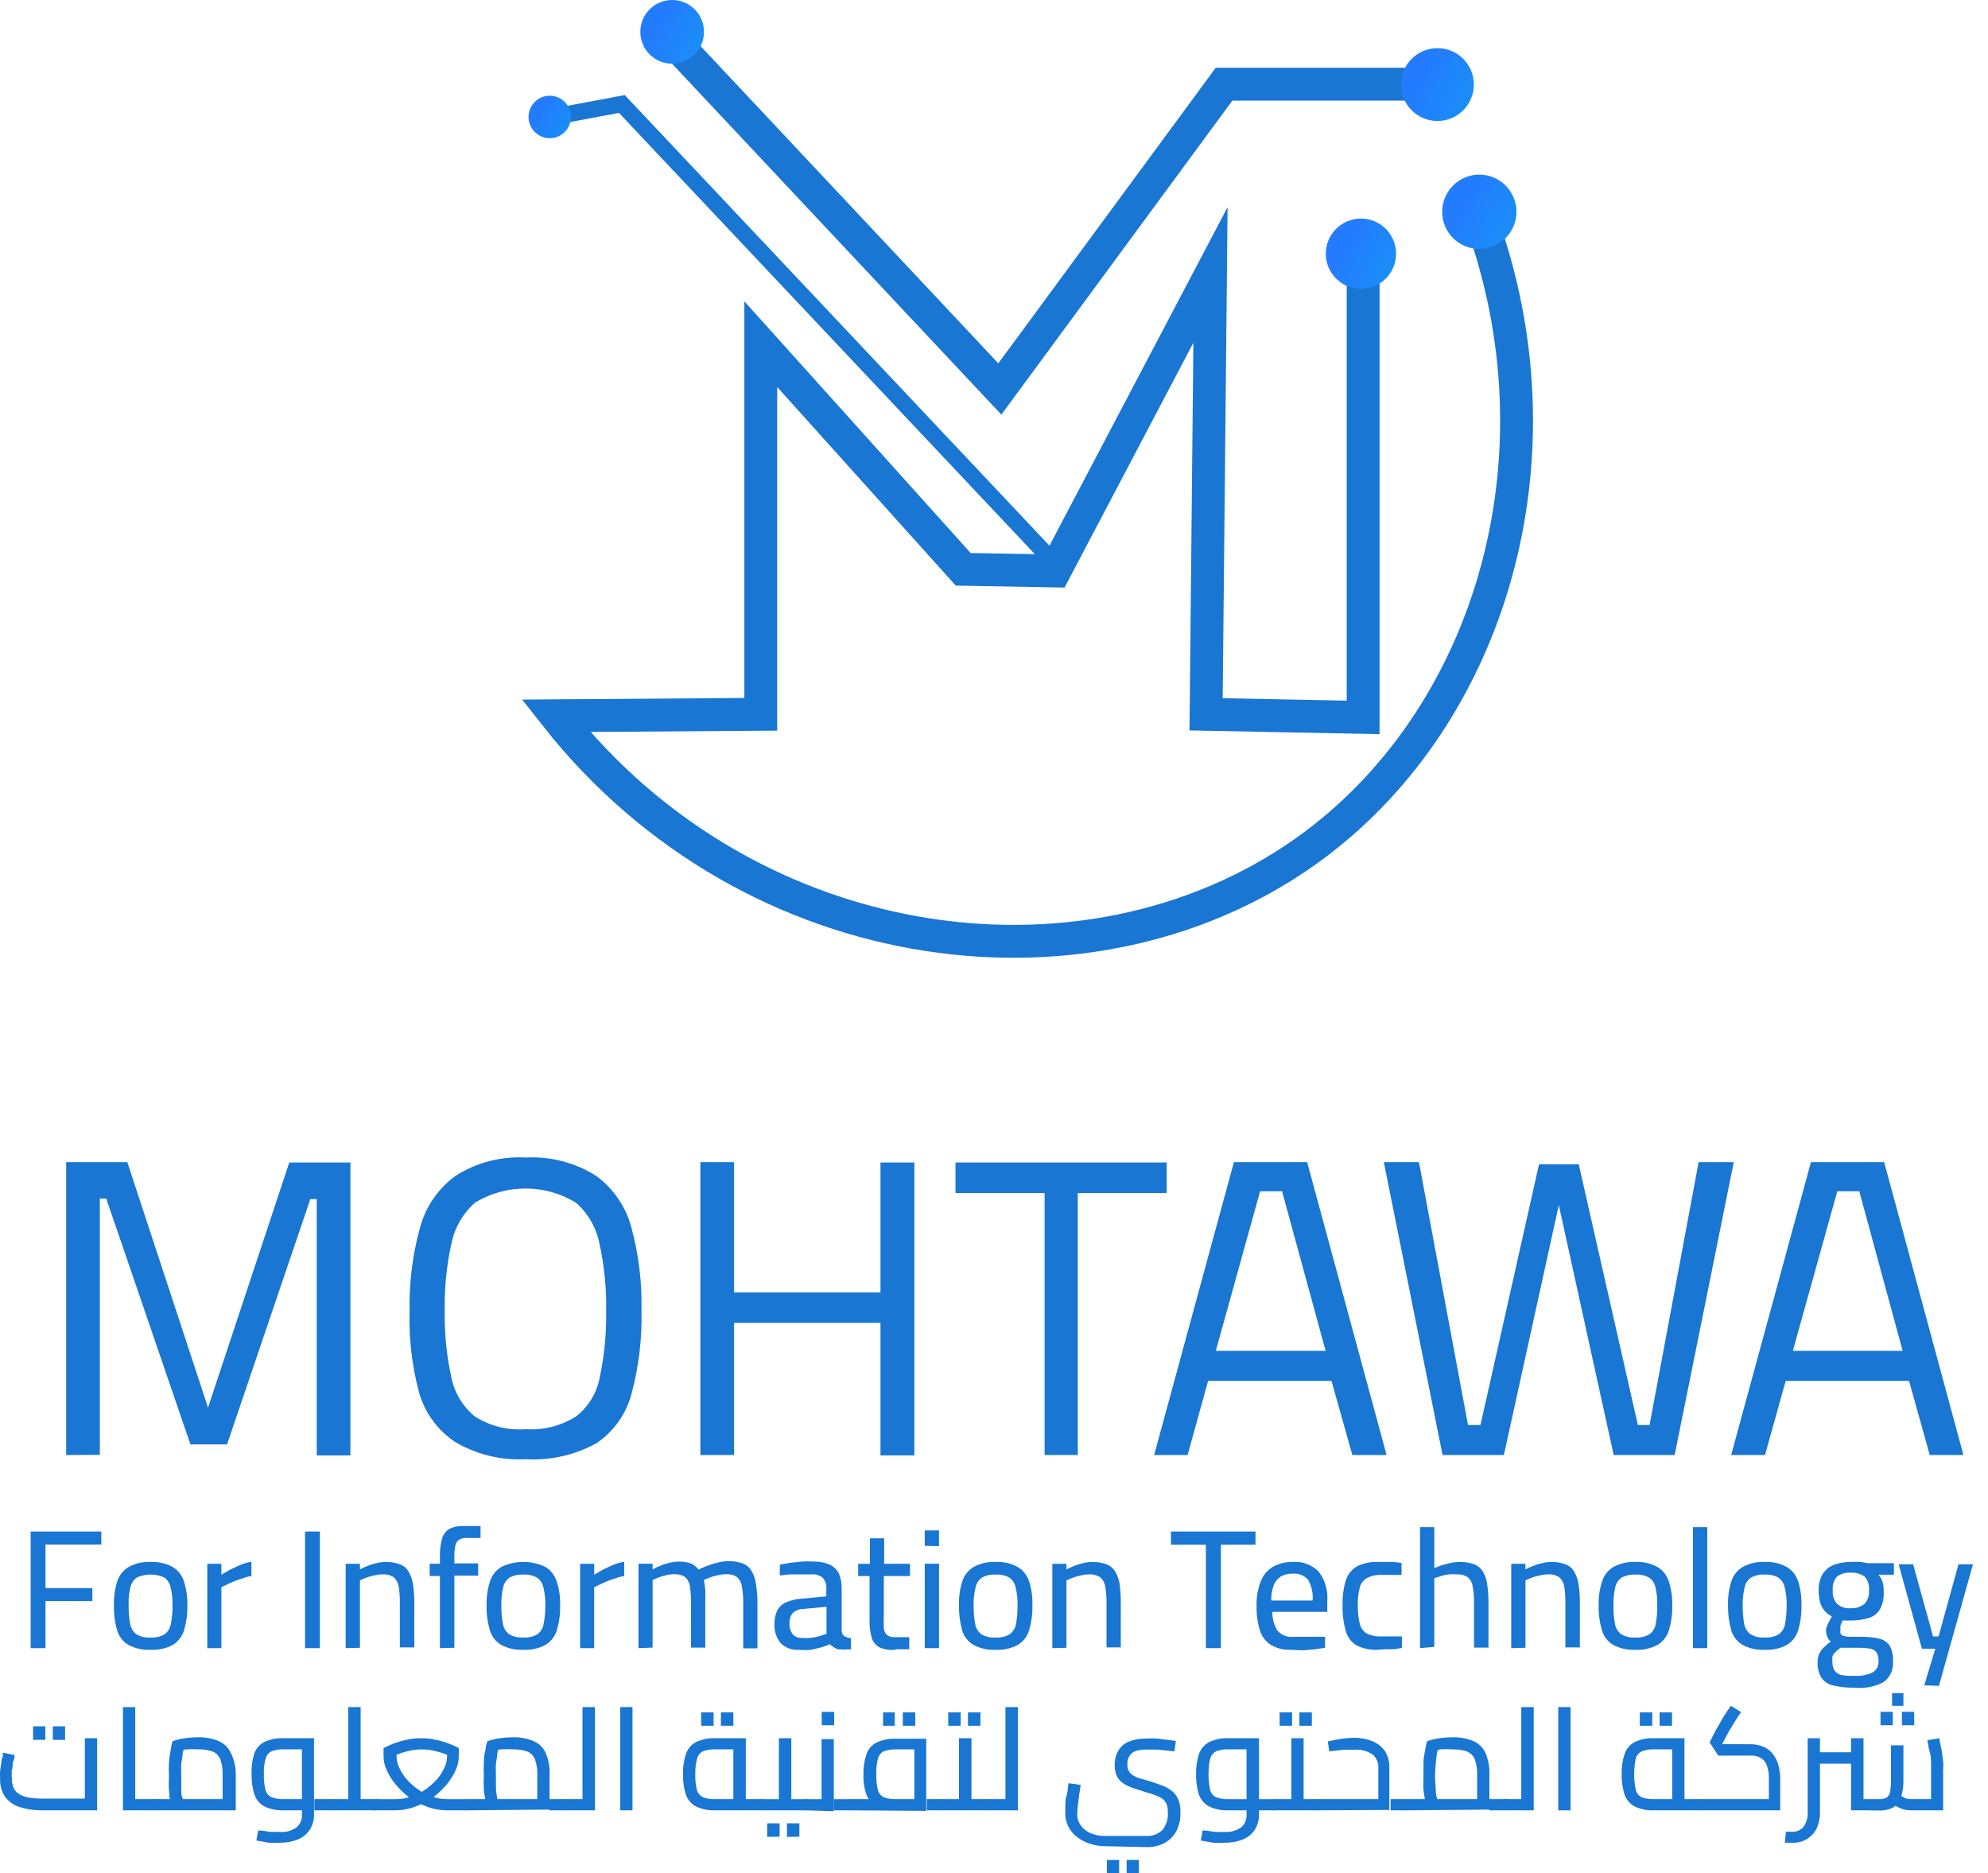 <svg width="121" height="114" viewBox="0 0 121 114" fill="none" xmlns="http://www.w3.org/2000/svg">
<path d="M34.051 7.04L37.849 6.327L63.861 33.921" stroke="#1976D2" stroke-miterlimit="10"/>
<path d="M86.254 5.124H74.501L60.855 23.672L41.438 2.985" stroke="#1976D2" stroke-width="2" stroke-miterlimit="10"/>
<path d="M90.408 14.126C95.165 28.185 90.709 43.357 80.093 51.356C66.825 61.326 45.77 58.719 33.828 43.558L46.305 43.469C46.305 35.96 46.305 28.452 46.305 20.944L58.626 34.646L64.196 34.746L73.676 16.733L73.409 43.469L82.967 43.658V16.276" stroke="#1976D2" stroke-width="2" stroke-miterlimit="10"/>
<path d="M82.834 17.578C84.016 17.578 84.973 16.621 84.973 15.44C84.973 14.258 84.016 13.301 82.834 13.301C81.653 13.301 80.695 14.258 80.695 15.44C80.695 16.621 81.653 17.578 82.834 17.578Z" fill="url(#paint0_linear_279_2023)"/>
<path d="M87.49 7.363C88.715 7.363 89.707 6.371 89.707 5.147C89.707 3.922 88.715 2.93 87.49 2.93C86.266 2.93 85.273 3.922 85.273 5.147C85.273 6.371 86.266 7.363 87.49 7.363Z" fill="url(#paint1_linear_279_2023)"/>
<path d="M90.039 15.151C91.288 15.151 92.3 14.138 92.3 12.889C92.3 11.64 91.288 10.628 90.039 10.628C88.79 10.628 87.777 11.64 87.777 12.889C87.777 14.138 88.79 15.151 90.039 15.151Z" fill="url(#paint2_linear_279_2023)"/>
<path d="M40.911 3.877C41.981 3.877 42.849 3.009 42.849 1.938C42.849 0.868 41.981 0 40.911 0C39.84 0 38.973 0.868 38.973 1.938C38.973 3.009 39.84 3.877 40.911 3.877Z" fill="url(#paint3_linear_279_2023)"/>
<path d="M33.46 8.411C34.174 8.411 34.752 7.832 34.752 7.118C34.752 6.405 34.174 5.826 33.46 5.826C32.746 5.826 32.168 6.405 32.168 7.118C32.168 7.832 32.746 8.411 33.46 8.411Z" fill="url(#paint4_linear_279_2023)"/>
<path d="M4.027 88.546V70.722H7.748L12.661 85.66L17.607 70.744H21.328V88.568H19.278V72.972H18.888L13.819 87.9H11.591L6.467 72.939H6.077V88.534L4.027 88.546Z" fill="#1976D2"/>
<path d="M31.982 88.801C30.492 88.877 29.014 88.517 27.726 87.765C26.638 87.052 25.846 85.967 25.498 84.713C25.07 83.1 24.879 81.434 24.93 79.767C24.895 78.071 25.105 76.379 25.554 74.743C25.889 73.462 26.656 72.336 27.726 71.557C28.999 70.745 30.496 70.355 32.004 70.443C33.511 70.361 35.006 70.751 36.282 71.557C37.34 72.329 38.099 73.442 38.431 74.709C38.875 76.35 39.081 78.046 39.044 79.745C39.084 81.451 38.882 83.153 38.443 84.802C38.122 86.033 37.366 87.105 36.315 87.821C34.993 88.552 33.49 88.892 31.982 88.801ZM31.982 86.975C33.067 87.049 34.148 86.776 35.067 86.195C35.821 85.602 36.332 84.754 36.504 83.811C36.787 82.482 36.918 81.125 36.894 79.767C36.919 78.404 36.784 77.043 36.493 75.712C36.307 74.731 35.797 73.84 35.045 73.183C34.121 72.623 33.062 72.326 31.982 72.326C30.901 72.326 29.841 72.623 28.918 73.183C28.171 73.84 27.662 74.725 27.47 75.701C27.177 77.036 27.043 78.4 27.069 79.767C27.045 81.111 27.176 82.453 27.459 83.766C27.64 84.719 28.148 85.578 28.896 86.195C29.813 86.782 30.896 87.056 31.982 86.975Z" fill="#1976D2"/>
<path d="M42.629 88.546V70.722H44.679V78.653H53.591V70.744H55.652V88.568H53.591V80.503H44.679V88.546H42.629Z" fill="#1976D2"/>
<path d="M63.581 88.545V72.603H58.156V70.743H71.012V72.603H65.598V88.545H63.581Z" fill="#1976D2"/>
<path d="M70.246 88.546L75.103 70.722H79.559L84.394 88.546H82.311L81.041 84.034H73.532L72.285 88.546H70.246ZM74 82.207H80.684L78.033 72.493H76.696L74 82.207Z" fill="#1976D2"/>
<path d="M87.802 88.546L84.227 70.722H86.365L89.351 86.719H90.109L93.673 70.855H96.091L99.689 86.719H100.402L103.387 70.722H105.526L101.928 88.546H98.218L94.698 72.526H95.055L91.534 88.546H87.802Z" fill="#1976D2"/>
<path d="M105.367 88.546L110.224 70.722H114.68L119.504 88.546H117.454L116.195 84.034H108.687L107.428 88.546H105.367ZM109.121 82.207H115.805L113.165 72.493H111.828L109.121 82.207Z" fill="#1976D2"/>
<path d="M1.867 100.298V93.202H6.167V93.993H2.77V96.644H5.621V97.435H2.77V100.298H1.867Z" fill="#1976D2"/>
<path d="M9.164 100.399C8.693 100.423 8.223 100.319 7.805 100.098C7.475 99.896 7.233 99.578 7.126 99.207C6.983 98.707 6.919 98.189 6.936 97.669C6.921 97.171 6.992 96.673 7.148 96.199C7.273 95.835 7.526 95.53 7.861 95.341C8.262 95.131 8.712 95.031 9.164 95.051C9.62 95.033 10.073 95.133 10.479 95.341C10.811 95.531 11.061 95.836 11.181 96.199C11.341 96.672 11.416 97.17 11.403 97.669C11.418 98.189 11.35 98.708 11.203 99.207C11.092 99.576 10.851 99.893 10.524 100.098C10.107 100.321 9.636 100.425 9.164 100.399ZM9.164 99.652C9.464 99.672 9.763 99.603 10.022 99.452C10.125 99.374 10.211 99.278 10.277 99.167C10.341 99.056 10.384 98.933 10.401 98.806C10.474 98.439 10.508 98.065 10.501 97.692C10.511 97.316 10.47 96.942 10.379 96.578C10.325 96.337 10.181 96.126 9.978 95.987C9.721 95.877 9.444 95.82 9.164 95.82C8.885 95.82 8.608 95.877 8.351 95.987C8.145 96.125 7.998 96.336 7.939 96.578C7.852 96.942 7.815 97.317 7.828 97.692C7.824 98.065 7.853 98.438 7.917 98.806C7.956 99.061 8.091 99.293 8.295 99.452C8.558 99.604 8.861 99.674 9.164 99.652Z" fill="#1976D2"/>
<path d="M12.617 100.298V95.163H13.475V95.831L13.965 95.541L14.611 95.241C14.833 95.148 15.065 95.081 15.302 95.04V95.92C15.079 95.92 14.845 96.031 14.622 96.098C14.4 96.165 14.166 96.265 13.965 96.355L13.475 96.588V100.298H12.617Z" fill="#1976D2"/>
<path d="M18.566 100.298V93.202H19.469V100.298H18.566Z" fill="#1976D2"/>
<path d="M21.039 100.298V95.163H21.908V95.508C22.047 95.429 22.192 95.362 22.342 95.308C22.522 95.23 22.708 95.17 22.899 95.129C23.374 95.005 23.875 95.029 24.337 95.196C24.562 95.276 24.752 95.434 24.871 95.642C25.008 95.883 25.099 96.147 25.139 96.422C25.195 96.79 25.221 97.163 25.217 97.536V100.254H24.337V97.591C24.343 97.245 24.32 96.898 24.27 96.555C24.235 96.338 24.13 96.138 23.969 95.987C23.764 95.854 23.522 95.791 23.278 95.809C23.109 95.81 22.941 95.832 22.777 95.876C22.61 95.906 22.446 95.95 22.287 96.009C22.156 96.055 22.029 96.111 21.908 96.177V100.276L21.039 100.298Z" fill="#1976D2"/>
<path d="M26.776 100.298V95.909H26.152V95.162H26.776V94.728C26.766 94.352 26.811 93.977 26.91 93.614C26.981 93.372 27.14 93.166 27.355 93.035C27.613 92.914 27.896 92.857 28.18 92.868H28.536H28.96H29.249V93.592H28.392C28.24 93.582 28.089 93.617 27.957 93.692C27.896 93.728 27.844 93.776 27.804 93.834C27.763 93.891 27.736 93.957 27.723 94.026C27.672 94.249 27.65 94.477 27.656 94.706V95.14H29.104V95.886H27.656V100.276L26.776 100.298Z" fill="#1976D2"/>
<path d="M31.854 100.398C31.382 100.422 30.913 100.318 30.495 100.097C30.165 99.895 29.923 99.577 29.816 99.206C29.669 98.707 29.601 98.188 29.615 97.668C29.602 97.169 29.678 96.671 29.838 96.198C29.962 95.837 30.211 95.533 30.54 95.34C30.952 95.15 31.4 95.051 31.854 95.051C32.308 95.051 32.757 95.15 33.169 95.34C33.498 95.533 33.747 95.837 33.871 96.198C34.031 96.671 34.106 97.169 34.093 97.668C34.108 98.188 34.04 98.707 33.893 99.206C33.781 99.578 33.535 99.896 33.202 100.097C32.79 100.321 32.323 100.425 31.854 100.398ZM31.854 99.651C32.154 99.672 32.453 99.602 32.712 99.451C32.815 99.374 32.901 99.277 32.966 99.166C33.031 99.055 33.074 98.932 33.091 98.805C33.164 98.438 33.198 98.065 33.191 97.691C33.201 97.316 33.16 96.941 33.069 96.577C33.014 96.333 32.866 96.121 32.656 95.986C32.408 95.862 32.132 95.804 31.854 95.819C31.573 95.806 31.294 95.863 31.041 95.986C30.835 96.124 30.688 96.335 30.629 96.577C30.542 96.941 30.505 97.316 30.517 97.691C30.508 98.064 30.538 98.438 30.607 98.805C30.646 99.061 30.781 99.292 30.985 99.451C31.248 99.603 31.551 99.673 31.854 99.651Z" fill="#1976D2"/>
<path d="M35.309 100.298V95.163H36.166V95.831L36.657 95.541C36.846 95.441 37.069 95.341 37.303 95.241C37.525 95.148 37.756 95.081 37.993 95.04V95.92C37.77 95.92 37.537 96.031 37.314 96.098C37.091 96.165 36.857 96.265 36.657 96.355L36.166 96.588V100.298H35.309Z" fill="#1976D2"/>
<path d="M38.863 100.298V95.162H39.721V95.507C39.853 95.43 39.991 95.363 40.133 95.307C40.302 95.231 40.477 95.171 40.657 95.129C41.1 94.996 41.573 94.996 42.016 95.129C42.214 95.212 42.387 95.347 42.517 95.519C42.651 95.452 42.818 95.374 43.019 95.296C43.229 95.214 43.445 95.147 43.665 95.095C43.879 95.039 44.1 95.009 44.322 95.006C44.617 94.996 44.912 95.042 45.191 95.14C45.413 95.219 45.602 95.373 45.725 95.574C45.872 95.812 45.967 96.078 46.004 96.354C46.073 96.763 46.106 97.176 46.104 97.591V100.309H45.235V97.591C45.244 97.24 45.218 96.889 45.157 96.544C45.126 96.327 45.024 96.128 44.868 95.975C44.673 95.849 44.443 95.787 44.211 95.797C44.034 95.797 43.858 95.82 43.687 95.864C43.52 95.895 43.356 95.94 43.197 95.998L42.84 96.154C42.886 96.367 42.916 96.582 42.929 96.8C42.929 97.067 42.929 97.323 42.929 97.602V100.264H42.06V97.669C42.069 97.296 42.046 96.924 41.994 96.555C41.97 96.333 41.867 96.127 41.704 95.975C41.503 95.844 41.264 95.782 41.024 95.797C40.859 95.798 40.694 95.821 40.534 95.864C40.378 95.894 40.225 95.938 40.078 95.998L39.721 96.154V100.264L38.863 100.298Z" fill="#1976D2"/>
<path d="M48.633 100.398C48.43 100.415 48.225 100.388 48.033 100.319C47.84 100.25 47.665 100.14 47.519 99.998C47.247 99.666 47.112 99.244 47.141 98.817C47.132 98.528 47.193 98.241 47.319 97.981C47.442 97.765 47.634 97.596 47.865 97.502C48.148 97.384 48.449 97.312 48.756 97.29L50.293 97.146V96.722C50.308 96.594 50.296 96.465 50.258 96.342C50.219 96.219 50.156 96.106 50.07 96.009C49.884 95.862 49.65 95.791 49.413 95.809C49.235 95.809 49.034 95.809 48.789 95.809H48.087L47.464 95.876V95.218L48.065 95.107L48.812 95.029C49.045 95.014 49.28 95.014 49.513 95.029C49.845 95.021 50.175 95.081 50.483 95.207C50.726 95.317 50.926 95.506 51.051 95.742C51.178 96.041 51.239 96.364 51.229 96.689V99.262C51.231 99.323 51.247 99.383 51.276 99.438C51.305 99.492 51.346 99.538 51.396 99.574C51.52 99.643 51.656 99.684 51.797 99.697V100.376H51.507C51.422 100.388 51.336 100.388 51.251 100.376H51.028C50.929 100.348 50.834 100.302 50.75 100.243C50.661 100.193 50.579 100.133 50.505 100.064C50.382 100.12 50.215 100.176 50.015 100.243L49.38 100.398C49.132 100.425 48.881 100.425 48.633 100.398ZM48.789 99.674C48.975 99.691 49.161 99.691 49.346 99.674C49.53 99.649 49.713 99.612 49.892 99.563L50.304 99.429V97.781L48.878 97.914C48.642 97.916 48.415 98.008 48.243 98.171C48.106 98.348 48.038 98.57 48.054 98.794C48.036 99.026 48.103 99.256 48.243 99.44C48.309 99.52 48.393 99.583 48.488 99.624C48.583 99.665 48.686 99.682 48.789 99.674Z" fill="#1976D2"/>
<path d="M54.373 100.41C54.078 100.423 53.784 100.366 53.516 100.243C53.297 100.118 53.133 99.915 53.059 99.674C52.96 99.312 52.915 98.936 52.925 98.56V95.909H52.234V95.163H52.947V93.614H53.816V95.163H55.387V95.909H53.794V98.282C53.778 98.553 53.778 98.824 53.794 99.095C53.806 99.253 53.878 99.4 53.995 99.507C54.133 99.598 54.297 99.641 54.462 99.63H54.719H55.053H55.342V100.365H54.997H54.596L54.373 100.41Z" fill="#1976D2"/>
<path d="M56.285 94.07V93.135H57.154V94.093L56.285 94.07ZM56.285 100.298V95.162H57.154V100.298H56.285Z" fill="#1976D2"/>
<path d="M60.597 100.399C60.129 100.425 59.662 100.321 59.249 100.098C58.914 99.9 58.667 99.581 58.559 99.207C58.421 98.706 58.358 98.188 58.369 97.669C58.354 97.171 58.425 96.673 58.581 96.199C58.706 95.835 58.959 95.53 59.294 95.341C59.695 95.131 60.145 95.031 60.597 95.051C61.053 95.032 61.506 95.132 61.912 95.341C62.246 95.53 62.5 95.835 62.625 96.199C62.781 96.673 62.852 97.171 62.837 97.669C62.851 98.189 62.783 98.708 62.636 99.207C62.529 99.578 62.286 99.896 61.956 100.098C61.539 100.321 61.069 100.425 60.597 100.399ZM60.597 99.652C60.897 99.672 61.196 99.603 61.455 99.452C61.56 99.375 61.648 99.279 61.715 99.168C61.782 99.057 61.826 98.934 61.845 98.806C61.908 98.438 61.938 98.065 61.934 97.692C61.944 97.316 61.903 96.942 61.812 96.578C61.758 96.337 61.614 96.126 61.41 95.987C61.158 95.862 60.878 95.805 60.597 95.82C60.32 95.805 60.044 95.862 59.795 95.987C59.586 96.122 59.437 96.334 59.383 96.578C59.292 96.942 59.251 97.316 59.261 97.692C59.256 98.065 59.286 98.438 59.35 98.806C59.389 99.061 59.524 99.293 59.728 99.452C59.992 99.603 60.294 99.673 60.597 99.652Z" fill="#1976D2"/>
<path d="M64.051 100.298V95.163H64.909V95.508C65.052 95.431 65.201 95.364 65.354 95.307C65.53 95.23 65.713 95.17 65.9 95.129C66.086 95.083 66.276 95.057 66.468 95.051C66.768 95.046 67.066 95.095 67.348 95.196C67.57 95.284 67.757 95.44 67.883 95.642C68.02 95.883 68.111 96.147 68.15 96.421C68.197 96.791 68.219 97.163 68.217 97.535V100.254H67.348V97.591C67.357 97.244 67.331 96.897 67.27 96.555C67.24 96.336 67.134 96.135 66.969 95.987C66.768 95.856 66.53 95.793 66.29 95.809C66.117 95.81 65.945 95.832 65.778 95.876C65.614 95.907 65.454 95.952 65.299 96.009L64.909 96.176V100.276L64.051 100.298Z" fill="#1976D2"/>
<path d="M73.397 100.298V94.004H71.269V93.202H76.416V94.004H74.311V100.298H73.397Z" fill="#1976D2"/>
<path d="M78.567 100.398C78.138 100.418 77.712 100.314 77.341 100.097C77.027 99.889 76.794 99.578 76.684 99.217C76.539 98.745 76.471 98.252 76.483 97.758C76.462 97.225 76.553 96.694 76.751 96.198C76.9 95.833 77.166 95.527 77.508 95.329C77.868 95.139 78.271 95.043 78.678 95.051C78.966 95.029 79.256 95.069 79.527 95.169C79.798 95.269 80.044 95.426 80.249 95.63C80.65 96.146 80.841 96.795 80.784 97.446V98.092H77.442C77.433 98.483 77.534 98.869 77.731 99.206C77.852 99.354 78.008 99.469 78.186 99.539C78.363 99.609 78.556 99.633 78.745 99.607H79.38C79.614 99.607 79.848 99.607 80.07 99.607H80.65V100.276L80.048 100.365L79.313 100.432L78.567 100.398ZM77.375 97.401H79.892C79.933 96.96 79.836 96.516 79.614 96.132C79.498 96.001 79.352 95.9 79.19 95.836C79.027 95.772 78.852 95.748 78.678 95.764C78.43 95.754 78.183 95.812 77.965 95.931C77.769 96.056 77.617 96.239 77.531 96.455C77.417 96.757 77.364 97.079 77.375 97.401Z" fill="#1976D2"/>
<path d="M83.857 100.398C83.41 100.421 82.965 100.329 82.564 100.13C82.242 99.931 82.007 99.617 81.907 99.25C81.763 98.728 81.7 98.187 81.718 97.646C81.701 97.133 81.772 96.62 81.93 96.131C82.05 95.781 82.296 95.487 82.62 95.307C83.01 95.123 83.438 95.035 83.868 95.051H84.302H84.837L85.305 95.117V95.841H84.893H84.447H84.08C83.775 95.827 83.471 95.892 83.2 96.031C83.093 96.092 83 96.174 82.925 96.271C82.85 96.369 82.796 96.48 82.765 96.599C82.674 96.944 82.633 97.3 82.642 97.657C82.634 98.032 82.672 98.406 82.754 98.771C82.777 98.898 82.825 99.018 82.896 99.126C82.967 99.233 83.059 99.325 83.166 99.395C83.449 99.536 83.764 99.602 84.08 99.585H84.447H84.904H85.327V100.286L84.848 100.364H84.314L83.857 100.398Z" fill="#1976D2"/>
<path d="M86.43 100.298V92.935H87.299V95.43L87.744 95.252L88.301 95.107C88.481 95.073 88.664 95.054 88.847 95.051C89.147 95.046 89.445 95.094 89.727 95.196C89.948 95.284 90.136 95.44 90.262 95.642C90.4 95.881 90.487 96.147 90.518 96.421C90.575 96.79 90.601 97.162 90.596 97.535V100.265H89.716V97.591C89.725 97.244 89.699 96.897 89.638 96.555C89.612 96.337 89.509 96.136 89.348 95.987C89.147 95.856 88.909 95.793 88.669 95.809C88.502 95.793 88.334 95.793 88.168 95.809C88.001 95.832 87.837 95.869 87.677 95.92L87.299 96.043V100.22L86.43 100.298Z" fill="#1976D2"/>
<path d="M91.981 100.298V95.163H92.849V95.508C92.988 95.429 93.133 95.362 93.284 95.308C93.463 95.23 93.65 95.17 93.841 95.129C94.316 95.005 94.817 95.029 95.278 95.196C95.504 95.276 95.693 95.434 95.813 95.642C95.95 95.883 96.04 96.147 96.08 96.422C96.136 96.79 96.162 97.163 96.158 97.536V100.254H95.278V97.591C95.284 97.245 95.262 96.898 95.211 96.555C95.177 96.338 95.071 96.138 94.91 95.987C94.706 95.854 94.463 95.791 94.22 95.809C94.05 95.81 93.882 95.832 93.718 95.876C93.551 95.906 93.387 95.95 93.228 96.009C93.098 96.055 92.971 96.111 92.849 96.177V100.276L91.981 100.298Z" fill="#1976D2"/>
<path d="M99.531 100.398C99.062 100.422 98.596 100.318 98.183 100.097C97.85 99.899 97.606 99.579 97.503 99.206C97.356 98.707 97.288 98.188 97.303 97.669C97.29 97.169 97.365 96.671 97.525 96.198C97.649 95.837 97.898 95.533 98.227 95.34C98.63 95.133 99.079 95.033 99.531 95.051C99.987 95.029 100.44 95.129 100.845 95.34C101.18 95.529 101.433 95.835 101.558 96.198C101.718 96.671 101.794 97.169 101.781 97.669C101.795 98.188 101.728 98.707 101.58 99.206C101.468 99.578 101.222 99.896 100.89 100.097C100.473 100.321 100.003 100.425 99.531 100.398ZM99.531 99.651C99.834 99.673 100.137 99.603 100.4 99.451C100.502 99.374 100.589 99.277 100.654 99.166C100.719 99.055 100.761 98.932 100.778 98.805C100.847 98.438 100.877 98.064 100.867 97.691C100.88 97.316 100.843 96.942 100.756 96.577C100.702 96.333 100.554 96.121 100.344 95.986C100.092 95.861 99.812 95.803 99.531 95.819C99.254 95.807 98.978 95.864 98.729 95.986C98.519 96.121 98.371 96.333 98.316 96.577C98.23 96.942 98.192 97.316 98.205 97.691C98.196 98.064 98.225 98.438 98.294 98.805C98.311 98.932 98.354 99.055 98.419 99.166C98.484 99.277 98.57 99.374 98.673 99.451C98.932 99.602 99.231 99.672 99.531 99.651Z" fill="#1976D2"/>
<path d="M103.043 100.298V92.935H103.912V100.298H103.043Z" fill="#1976D2"/>
<path d="M107.406 100.399C106.937 100.425 106.471 100.321 106.058 100.098C105.725 99.897 105.479 99.579 105.367 99.207C105.23 98.706 105.166 98.188 105.178 97.669C105.162 97.171 105.234 96.673 105.39 96.199C105.514 95.835 105.768 95.53 106.103 95.341C106.504 95.131 106.953 95.031 107.406 95.051C107.862 95.032 108.315 95.132 108.72 95.341C109.055 95.53 109.309 95.835 109.433 96.199C109.589 96.673 109.661 97.171 109.645 97.669C109.659 98.189 109.592 98.708 109.445 99.207C109.337 99.578 109.095 99.896 108.765 100.098C108.348 100.321 107.878 100.425 107.406 100.399ZM107.406 99.652C107.709 99.671 108.011 99.601 108.275 99.452C108.479 99.293 108.614 99.061 108.654 98.806C108.717 98.438 108.747 98.065 108.743 97.692C108.753 97.316 108.711 96.942 108.62 96.578C108.566 96.337 108.423 96.126 108.219 95.987C107.967 95.862 107.687 95.805 107.406 95.82C107.129 95.805 106.852 95.862 106.604 95.987C106.394 96.122 106.246 96.334 106.192 96.578C106.1 96.942 106.059 97.316 106.069 97.692C106.065 98.065 106.095 98.438 106.158 98.806C106.177 98.934 106.222 99.057 106.289 99.168C106.355 99.279 106.444 99.375 106.548 99.452C106.808 99.603 107.106 99.672 107.406 99.652Z" fill="#1976D2"/>
<path d="M112.878 102.704C112.443 102.715 112.009 102.67 111.585 102.57C111.439 102.543 111.299 102.486 111.175 102.404C111.05 102.322 110.944 102.215 110.861 102.091C110.691 101.814 110.61 101.491 110.627 101.166C110.624 100.995 110.654 100.825 110.716 100.665C110.782 100.52 110.872 100.388 110.984 100.275C111.123 100.139 111.272 100.012 111.429 99.897C111.332 99.822 111.259 99.722 111.218 99.607C111.163 99.469 111.137 99.321 111.14 99.172C111.149 99.1 111.168 99.029 111.195 98.961C111.235 98.856 111.283 98.756 111.34 98.66L111.496 98.359C111.349 98.294 111.216 98.199 111.106 98.081C110.971 97.942 110.868 97.774 110.806 97.591C110.728 97.338 110.69 97.075 110.694 96.811C110.675 96.453 110.76 96.097 110.939 95.786C111.1 95.532 111.339 95.337 111.619 95.229C111.951 95.107 112.302 95.047 112.655 95.051C112.848 95.04 113.041 95.04 113.234 95.051L113.713 95.129H115.273V95.83H114.326C114.432 95.937 114.512 96.067 114.56 96.209C114.629 96.402 114.659 96.606 114.649 96.811C114.683 97.196 114.606 97.582 114.426 97.925C114.277 98.18 114.039 98.37 113.758 98.46C113.397 98.569 113.021 98.622 112.644 98.615H112.387H112.131C112.131 98.704 112.064 98.816 112.02 98.927C112.012 99.009 112.012 99.091 112.02 99.172C112.006 99.25 112.006 99.329 112.02 99.406C112.036 99.438 112.058 99.466 112.084 99.489C112.111 99.512 112.142 99.529 112.176 99.54C112.295 99.579 112.418 99.602 112.543 99.607H113.223C113.62 99.593 114.018 99.634 114.404 99.729C114.532 99.759 114.653 99.813 114.761 99.889C114.868 99.966 114.958 100.063 115.028 100.175C115.175 100.464 115.24 100.787 115.217 101.111C115.238 101.36 115.192 101.609 115.085 101.835C114.977 102.06 114.811 102.252 114.604 102.392C114.07 102.657 113.471 102.765 112.878 102.704ZM112.878 101.98C113.261 102.01 113.646 101.936 113.992 101.768C114.105 101.696 114.197 101.595 114.258 101.476C114.318 101.356 114.346 101.222 114.337 101.089C114.348 100.902 114.306 100.717 114.214 100.554C114.169 100.493 114.112 100.443 114.047 100.404C113.982 100.366 113.91 100.341 113.836 100.331C113.596 100.291 113.354 100.272 113.112 100.275H112.521H112.209H112.02C111.897 100.376 111.786 100.465 111.708 100.543C111.63 100.614 111.569 100.701 111.53 100.799C111.516 100.91 111.516 101.022 111.53 101.133C111.524 101.312 111.566 101.489 111.652 101.646C111.753 101.79 111.904 101.893 112.076 101.935C112.34 101.981 112.609 101.996 112.878 101.98ZM112.655 97.869C112.962 97.886 113.264 97.786 113.501 97.591C113.595 97.478 113.666 97.349 113.71 97.209C113.754 97.07 113.77 96.923 113.758 96.777C113.772 96.63 113.757 96.481 113.713 96.339C113.669 96.198 113.597 96.066 113.501 95.953C113.251 95.769 112.942 95.681 112.633 95.708C112.333 95.682 112.035 95.77 111.797 95.953C111.704 96.067 111.634 96.199 111.592 96.341C111.55 96.482 111.536 96.63 111.552 96.777C111.523 97.07 111.611 97.362 111.797 97.591C111.913 97.694 112.049 97.772 112.196 97.82C112.344 97.868 112.5 97.885 112.655 97.869Z" fill="#1976D2"/>
<path d="M117.122 102.56L117.791 100.332H116.977L115.562 95.196H116.443L117.657 99.585H117.991L119.205 95.196H120.085L118.013 102.593L117.122 102.56Z" fill="#1976D2"/>
<path d="M2.648 110.168C2.154 110.181 1.661 110.113 1.188 109.967C0.833 109.853 0.521 109.631 0.297 109.332C0.09 108.999 -0.012 108.611 0.008 108.218C-0.003 108.07 -0.003 107.921 0.008 107.773L0.075 107.294C0.075 107.138 0.13 107.004 0.164 106.893C0.197 106.781 0.164 106.703 0.164 106.659L0.888 106.804C0.888 106.882 0.888 107.015 0.81 107.171C0.732 107.327 0.81 107.517 0.721 107.695C0.71 107.869 0.71 108.044 0.721 108.218C0.716 108.413 0.751 108.606 0.821 108.787C0.89 108.941 1.002 109.073 1.144 109.165C1.323 109.28 1.524 109.356 1.734 109.388C2.025 109.436 2.32 109.459 2.614 109.455H5.165V105.779H5.912V110.168H2.648ZM2.013 105.879V105.055H2.759V105.879H2.013ZM3.216 105.879V105.055H3.962V105.879H3.216Z" fill="#1976D2"/>
<path d="M7.484 110.168V103.885H8.231V110.168H7.484ZM8.231 110.168V109.488H9.345V110.168H8.231ZM9.345 110.168V109.488H9.434C9.437 109.51 9.437 109.533 9.434 109.555V109.666C9.434 109.666 9.434 109.756 9.434 109.8C9.434 109.845 9.434 109.9 9.434 109.945C9.437 109.982 9.437 110.019 9.434 110.056C9.442 110.078 9.442 110.102 9.434 110.123L9.345 110.168Z" fill="#1976D2"/>
<path d="M9.294 110.168H9.205C9.198 110.146 9.198 110.123 9.205 110.101C9.198 110.064 9.198 110.026 9.205 109.989C9.199 109.941 9.199 109.893 9.205 109.845C9.199 109.789 9.199 109.733 9.205 109.678C9.197 109.637 9.197 109.595 9.205 109.555C9.241 109.542 9.281 109.542 9.317 109.555L9.294 110.168ZM9.294 110.168V109.488H14.062L13.55 109.856V108.018C13.563 107.7 13.517 107.383 13.416 107.082C13.376 106.972 13.314 106.872 13.233 106.788C13.153 106.704 13.056 106.637 12.948 106.592C12.662 106.492 12.36 106.446 12.057 106.458C11.816 106.441 11.574 106.441 11.333 106.458C11.139 106.479 10.948 106.524 10.765 106.592L11.222 106.135C11.222 106.284 11.188 106.462 11.121 106.67C11.121 106.881 11.055 107.115 11.032 107.349C11.01 107.583 11.032 107.839 11.032 108.073C11.032 108.307 11.032 108.564 11.032 108.809C11.032 109.054 11.032 109.254 11.11 109.421L11.177 109.789L10.464 109.989C10.464 109.911 10.464 109.789 10.375 109.6C10.286 109.41 10.319 109.187 10.286 108.92C10.252 108.653 10.286 108.374 10.286 108.073C10.269 107.795 10.269 107.516 10.286 107.238C10.305 106.991 10.339 106.746 10.386 106.503C10.409 106.322 10.446 106.143 10.498 105.968C10.696 105.892 10.901 105.836 11.11 105.801C11.42 105.751 11.732 105.725 12.046 105.723C12.473 105.711 12.897 105.787 13.294 105.946C13.621 106.084 13.886 106.338 14.04 106.659C14.253 107.08 14.36 107.546 14.352 108.018V110.168H9.294Z" fill="#1976D2"/>
<path d="M17.018 112.139C16.799 112.156 16.579 112.156 16.36 112.139L15.603 112.006L15.714 111.393C16.026 111.393 16.282 111.471 16.494 111.482H17.018C17.385 111.517 17.753 111.418 18.054 111.204C18.166 111.106 18.253 110.984 18.309 110.847C18.366 110.709 18.389 110.561 18.377 110.413V106.224L18.722 106.458H17.296C17.039 106.445 16.782 106.483 16.539 106.569C16.448 106.612 16.369 106.674 16.305 106.751C16.242 106.828 16.196 106.918 16.171 107.015C16.083 107.326 16.045 107.65 16.06 107.973C16.048 108.296 16.082 108.618 16.16 108.931C16.187 109.029 16.234 109.119 16.3 109.196C16.365 109.273 16.447 109.335 16.539 109.377C16.782 109.463 17.039 109.501 17.296 109.488H18.41V110.168H17.296C16.886 110.188 16.477 110.108 16.104 109.934C15.815 109.785 15.595 109.529 15.492 109.221C15.36 108.818 15.3 108.396 15.313 107.973C15.292 107.555 15.345 107.136 15.469 106.737C15.519 106.581 15.598 106.438 15.703 106.313C15.809 106.189 15.937 106.087 16.082 106.012C16.454 105.838 16.863 105.758 17.274 105.779H19.112V110.402C19.125 110.736 19.035 111.066 18.856 111.349C18.679 111.613 18.427 111.819 18.132 111.939C17.777 112.079 17.399 112.147 17.018 112.139ZM19.134 110.168V109.488H20.081V110.168H19.134ZM20.081 110.168V109.488H20.17V109.555C20.177 109.592 20.177 109.63 20.17 109.666C20.176 109.711 20.176 109.756 20.17 109.8C20.176 109.848 20.176 109.897 20.17 109.945C20.178 109.982 20.178 110.02 20.17 110.056C20.177 110.078 20.177 110.101 20.17 110.123L20.081 110.168Z" fill="#1976D2"/>
<path d="M20.08 110.168H19.991C19.983 110.146 19.983 110.123 19.991 110.101C19.988 110.064 19.988 110.027 19.991 109.989L19.924 109.845C19.917 109.789 19.917 109.733 19.924 109.678C19.911 109.638 19.911 109.595 19.924 109.555C19.96 109.545 19.999 109.545 20.035 109.555L20.08 110.168ZM20.08 110.168V109.488H21.194V110.168H20.08ZM21.194 110.168V103.885H21.951V110.168H21.194ZM21.951 110.168V109.488H22.887V110.168H21.951ZM22.887 110.168V109.488H22.976V109.555C22.976 109.555 22.976 109.622 22.976 109.666C22.976 109.711 22.976 109.756 22.976 109.8C22.976 109.845 22.976 109.9 22.976 109.945C22.978 109.982 22.978 110.019 22.976 110.056C22.976 110.056 22.976 110.056 22.976 110.123L22.887 110.168Z" fill="#1976D2"/>
<path d="M22.833 110.168H22.744C22.737 110.147 22.737 110.123 22.744 110.102C22.736 110.065 22.736 110.027 22.744 109.99C22.738 109.942 22.738 109.893 22.744 109.845C22.744 109.778 22.744 109.723 22.744 109.678C22.753 109.634 22.772 109.592 22.8 109.556C22.836 109.543 22.875 109.543 22.911 109.556L22.833 110.168ZM22.833 110.168V109.489H24.103C24.433 109.489 24.761 109.433 25.072 109.322C25.377 109.214 25.666 109.064 25.93 108.876C26.177 108.696 26.405 108.49 26.61 108.263C26.791 108.053 26.942 107.816 27.055 107.562C27.15 107.355 27.203 107.132 27.211 106.904V106.37L27.612 106.971C27.297 106.808 26.964 106.681 26.621 106.592C26.309 106.505 25.986 106.46 25.663 106.459C25.343 106.462 25.024 106.507 24.716 106.592C24.376 106.681 24.047 106.808 23.735 106.971L24.136 106.37V106.904C24.139 107.132 24.192 107.357 24.292 107.562C24.41 107.814 24.56 108.05 24.738 108.263C24.938 108.495 25.166 108.701 25.418 108.876C25.676 109.066 25.961 109.216 26.264 109.322C26.579 109.434 26.91 109.491 27.244 109.489H28.448V110.168H27.278C26.841 110.175 26.406 110.1 25.997 109.946C25.599 109.809 25.223 109.614 24.883 109.366C24.579 109.131 24.302 108.862 24.058 108.564C23.84 108.301 23.661 108.008 23.524 107.695C23.412 107.446 23.352 107.177 23.346 106.904V106.381C23.592 106.249 23.849 106.137 24.114 106.047C24.369 105.96 24.629 105.893 24.894 105.846C25.384 105.757 25.886 105.757 26.376 105.846C26.917 105.941 27.439 106.122 27.924 106.381V106.904C27.918 107.177 27.857 107.446 27.746 107.695C27.609 108.008 27.429 108.301 27.211 108.564C26.966 108.864 26.686 109.134 26.376 109.366C26.037 109.617 25.661 109.813 25.262 109.946C24.848 110.1 24.41 110.175 23.969 110.168H22.833ZM28.403 110.168V109.489H28.492V109.556C28.498 109.593 28.498 109.63 28.492 109.667C28.498 109.711 28.498 109.756 28.492 109.801C28.498 109.849 28.498 109.897 28.492 109.946C28.5 109.982 28.5 110.02 28.492 110.057C28.499 110.079 28.499 110.102 28.492 110.124L28.403 110.168Z" fill="#1976D2"/>
<path d="M28.447 110.168H28.358C28.35 110.146 28.35 110.122 28.358 110.101C28.355 110.064 28.355 110.026 28.358 109.989C28.358 109.989 28.358 109.9 28.358 109.844C28.351 109.789 28.351 109.733 28.358 109.677C28.349 109.637 28.349 109.595 28.358 109.555C28.394 109.544 28.433 109.544 28.469 109.555L28.447 110.168ZM28.447 110.168V109.488H33.215L32.702 109.856V108.018C32.715 107.7 32.67 107.383 32.569 107.082C32.529 106.972 32.466 106.872 32.386 106.788C32.305 106.703 32.208 106.637 32.101 106.592C31.819 106.492 31.52 106.446 31.221 106.458C30.976 106.441 30.73 106.441 30.485 106.458C30.295 106.48 30.108 106.525 29.928 106.592L30.385 106.135C30.336 106.31 30.299 106.489 30.274 106.67C30.274 106.881 30.207 107.115 30.185 107.349C30.162 107.583 30.185 107.839 30.185 108.073C30.185 108.307 30.185 108.563 30.185 108.808C30.185 109.054 30.24 109.254 30.263 109.421C30.282 109.545 30.308 109.668 30.341 109.789L29.628 109.989C29.591 109.861 29.561 109.731 29.538 109.599C29.538 109.41 29.472 109.187 29.449 108.92C29.432 108.638 29.432 108.355 29.449 108.073C29.433 107.795 29.433 107.516 29.449 107.238C29.449 106.97 29.483 106.725 29.55 106.502C29.55 106.28 29.628 106.101 29.661 105.968C29.863 105.892 30.072 105.836 30.285 105.801C30.594 105.75 30.907 105.724 31.221 105.723C31.644 105.712 32.064 105.788 32.457 105.945C32.787 106.081 33.053 106.335 33.203 106.658C33.386 107.072 33.47 107.522 33.449 107.973V110.123L28.447 110.168ZM33.449 110.168V109.488H34.407V110.168H33.449ZM34.407 110.168V109.488H34.485C34.51 109.504 34.529 109.527 34.54 109.555V109.666V109.945C34.543 109.982 34.543 110.019 34.54 110.056C34.54 110.056 34.54 110.056 34.485 110.123L34.407 110.168Z" fill="#1976D2"/>
<path d="M34.407 110.168H34.318C34.311 110.146 34.311 110.123 34.318 110.101C34.311 110.064 34.311 110.026 34.318 109.989C34.312 109.941 34.312 109.893 34.318 109.845C34.312 109.789 34.312 109.733 34.318 109.678C34.323 109.632 34.342 109.589 34.374 109.555C34.392 109.548 34.41 109.544 34.429 109.544C34.449 109.544 34.468 109.548 34.485 109.555L34.407 110.168ZM34.407 110.168V109.488H35.454V110.168H34.407ZM35.454 110.168V103.885H36.212V110.168H35.454Z" fill="#1976D2"/>
<path d="M37.75 110.168V103.885H38.496V110.168H37.75Z" fill="#1976D2"/>
<path d="M43.555 110.168C43.145 110.187 42.736 110.107 42.363 109.934C42.077 109.782 41.858 109.527 41.751 109.221C41.619 108.819 41.559 108.396 41.572 107.973C41.558 107.554 41.618 107.135 41.751 106.737C41.855 106.426 42.074 106.167 42.363 106.013C42.736 105.839 43.145 105.759 43.555 105.779H45.393V109.845H44.636V106.169L44.981 106.458H43.555C43.298 106.446 43.041 106.483 42.798 106.57C42.708 106.612 42.628 106.674 42.564 106.751C42.501 106.828 42.455 106.919 42.43 107.015C42.348 107.328 42.31 107.65 42.319 107.973C42.307 108.296 42.341 108.618 42.419 108.931C42.446 109.029 42.493 109.119 42.559 109.196C42.624 109.273 42.706 109.335 42.798 109.377C43.041 109.463 43.298 109.501 43.555 109.488H46.34V110.168H43.555ZM42.675 105.021V104.208H43.433V105.021H42.675ZM43.878 105.021V104.208H44.636V105.021H43.878ZM46.34 110.168V109.488H46.429V109.555C46.436 109.592 46.436 109.63 46.429 109.667C46.435 109.711 46.435 109.756 46.429 109.8C46.435 109.848 46.435 109.897 46.429 109.945C46.437 109.982 46.437 110.02 46.429 110.057C46.436 110.078 46.436 110.102 46.429 110.123L46.34 110.168Z" fill="#1976D2"/>
<path d="M46.337 110.168H46.248C46.241 110.147 46.241 110.123 46.248 110.102C46.245 110.065 46.245 110.027 46.248 109.99V109.845C46.242 109.79 46.242 109.734 46.248 109.678C46.24 109.638 46.24 109.596 46.248 109.556C46.285 109.545 46.323 109.545 46.36 109.556L46.337 110.168ZM46.337 110.168V109.489H47.774L47.407 109.79V105.779H48.164V110.168H46.337ZM46.694 111.784V110.959H47.451V111.773L46.694 111.784ZM47.897 111.784V110.959H48.654V111.773L47.897 111.784ZM48.109 110.168V109.489H49.067V110.168H48.109ZM49.067 110.168V109.489C49.096 109.481 49.127 109.481 49.156 109.489L49.212 109.556C49.218 109.593 49.218 109.63 49.212 109.667C49.218 109.712 49.218 109.756 49.212 109.801C49.218 109.849 49.218 109.898 49.212 109.946C49.219 109.982 49.219 110.02 49.212 110.057C49.207 110.071 49.2 110.085 49.191 110.096C49.181 110.108 49.169 110.117 49.156 110.124L49.067 110.168Z" fill="#1976D2"/>
<path d="M49.068 110.168H48.979C48.971 110.147 48.971 110.123 48.979 110.101C48.976 110.064 48.976 110.027 48.979 109.99V109.845C48.972 109.79 48.972 109.733 48.979 109.678C48.971 109.638 48.971 109.596 48.979 109.555C49.015 109.545 49.054 109.545 49.09 109.555L49.068 110.168ZM49.068 110.168V109.489H50.382L50.004 109.845V105.835H50.75V110.224L49.068 110.168ZM50.015 104.988V104.175H50.772V104.988H50.015ZM50.761 110.168V109.489H51.719V110.168H50.761ZM51.719 110.168V109.489H51.797C51.802 109.511 51.802 109.533 51.797 109.555V109.667V109.945C51.8 109.982 51.8 110.02 51.797 110.057C51.797 110.057 51.797 110.057 51.797 110.124L51.719 110.168Z" fill="#1976D2"/>
<path d="M51.719 110.168H51.63C51.623 110.146 51.623 110.123 51.63 110.101C51.623 110.064 51.623 110.026 51.63 109.99C51.624 109.942 51.624 109.893 51.63 109.845C51.624 109.789 51.624 109.733 51.63 109.678C51.618 109.638 51.618 109.595 51.63 109.555C51.648 109.548 51.667 109.544 51.686 109.544C51.705 109.544 51.724 109.548 51.742 109.555L51.719 110.168ZM51.719 110.168V109.488H56.108L55.652 109.867V106.169L56.008 106.458H54.571C54.31 106.446 54.049 106.484 53.803 106.57C53.711 106.614 53.63 106.677 53.567 106.756C53.503 106.835 53.458 106.928 53.435 107.026C53.356 107.336 53.323 107.655 53.335 107.973C53.323 108.296 53.357 108.618 53.435 108.931C53.46 109.028 53.505 109.118 53.569 109.195C53.633 109.272 53.712 109.334 53.803 109.377C54.049 109.463 54.31 109.501 54.571 109.488V110.001C54.156 110.032 53.74 109.979 53.346 109.845C53.206 109.786 53.079 109.7 52.974 109.591C52.868 109.481 52.786 109.352 52.733 109.21C52.599 108.824 52.538 108.415 52.555 108.007C52.541 107.587 52.601 107.169 52.733 106.77C52.782 106.615 52.862 106.471 52.967 106.347C53.072 106.223 53.201 106.121 53.346 106.046C53.718 105.872 54.127 105.792 54.538 105.812H56.376V110.201L51.719 110.168ZM53.747 105.021V104.208H54.46V105.021H53.747ZM54.95 105.021V104.208H55.707V105.021H54.95ZM56.409 110.168V109.488H57.356V110.168H56.409ZM57.356 110.168V109.488H57.445V109.555C57.452 109.592 57.452 109.63 57.445 109.667C57.451 109.711 57.451 109.756 57.445 109.8C57.451 109.848 57.451 109.897 57.445 109.945C57.453 109.982 57.453 110.02 57.445 110.057C57.452 110.078 57.452 110.102 57.445 110.123L57.356 110.168Z" fill="#1976D2"/>
<path d="M57.356 110.168H57.267C57.26 110.146 57.26 110.123 57.267 110.101C57.264 110.064 57.264 110.027 57.267 109.99C57.267 109.99 57.267 109.901 57.267 109.845C57.261 109.789 57.261 109.733 57.267 109.678C57.255 109.638 57.255 109.595 57.267 109.555C57.304 109.545 57.342 109.545 57.379 109.555L57.356 110.168ZM57.356 110.168V109.488H58.738L58.37 109.789V105.779H59.128V110.168H57.356ZM57.713 105.021V104.208H58.471V105.021H57.713ZM58.916 105.021V104.208H59.674V105.021H58.916ZM59.128 110.168V109.488H60.086V110.168H59.128ZM60.086 110.168V109.488H60.175L60.231 109.555C60.237 109.592 60.237 109.63 60.231 109.667C60.237 109.711 60.237 109.756 60.231 109.8C60.237 109.848 60.237 109.897 60.231 109.945C60.238 109.982 60.238 110.02 60.231 110.057C60.226 110.071 60.219 110.084 60.21 110.096C60.2 110.107 60.188 110.117 60.175 110.123L60.086 110.168Z" fill="#1976D2"/>
<path d="M60.084 110.168H59.994C59.987 110.146 59.987 110.123 59.994 110.101C59.991 110.064 59.991 110.027 59.994 109.989V109.845C59.988 109.789 59.988 109.733 59.994 109.678C59.986 109.637 59.986 109.595 59.994 109.555C60.031 109.545 60.069 109.545 60.106 109.555L60.084 110.168ZM60.084 110.168V109.488H61.197V110.168H60.084ZM61.197 110.168V103.885H61.955V110.168H61.197Z" fill="#1976D2"/>
<path d="M67.28 112.352C66.955 112.352 66.631 112.3 66.322 112.196C66.041 112.103 65.777 111.964 65.543 111.783C65.325 111.619 65.15 111.405 65.03 111.16C64.897 110.914 64.832 110.637 64.841 110.357C64.841 110.246 64.841 110.09 64.841 109.901C64.841 109.711 64.841 109.5 64.919 109.255C64.997 109.01 64.997 108.776 65.03 108.519L65.776 108.62C65.71 109.01 65.665 109.366 65.62 109.734C65.576 110.101 65.565 110.268 65.565 110.413C65.562 110.658 65.641 110.897 65.787 111.093C65.937 111.3 66.142 111.462 66.378 111.561C66.657 111.675 66.956 111.732 67.258 111.728H69.742C69.925 111.741 70.108 111.716 70.281 111.654C70.453 111.593 70.611 111.497 70.745 111.371C70.999 111.059 71.119 110.658 71.079 110.257C71.089 110.069 71.05 109.881 70.968 109.711C70.878 109.562 70.746 109.442 70.589 109.366C70.341 109.253 70.083 109.16 69.82 109.088L68.985 108.82C68.769 108.751 68.563 108.653 68.372 108.531C68.209 108.42 68.075 108.27 67.982 108.096C67.884 107.883 67.838 107.65 67.848 107.417C67.835 107.099 67.916 106.785 68.082 106.514C68.232 106.268 68.459 106.08 68.728 105.979C69.058 105.851 69.411 105.791 69.764 105.801C69.995 105.786 70.225 105.786 70.455 105.801L71.569 105.946L71.48 106.581L70.455 106.47H69.776C69.553 106.466 69.332 106.496 69.118 106.559C68.964 106.617 68.831 106.722 68.74 106.86C68.653 107.016 68.611 107.193 68.617 107.372C68.612 107.515 68.643 107.656 68.706 107.784C68.773 107.897 68.869 107.99 68.985 108.051C69.124 108.134 69.274 108.198 69.43 108.241L70.054 108.419L70.812 108.686C71.016 108.774 71.208 108.89 71.38 109.032C71.532 109.17 71.65 109.342 71.725 109.533C71.817 109.775 71.859 110.032 71.848 110.291C71.862 110.675 71.781 111.058 71.614 111.405C71.453 111.71 71.21 111.965 70.912 112.14C70.57 112.325 70.186 112.417 69.798 112.407L67.28 112.352ZM67.369 113.978V113.187H68.116V114L67.369 113.978ZM68.573 113.978V113.187H69.319V114L68.573 113.978Z" fill="#1976D2"/>
<path d="M74.513 112.14C74.291 112.156 74.067 112.156 73.845 112.14L73.087 112.007L73.199 111.394C73.511 111.394 73.778 111.472 73.979 111.483H74.513C74.88 111.514 75.247 111.415 75.549 111.204C75.659 111.106 75.746 110.983 75.802 110.846C75.858 110.709 75.882 110.561 75.872 110.413V106.225L76.218 106.459H74.781C74.527 106.446 74.273 106.484 74.034 106.57C73.944 106.614 73.863 106.676 73.798 106.753C73.733 106.83 73.684 106.919 73.656 107.016C73.522 107.647 73.522 108.3 73.656 108.932C73.681 109.03 73.728 109.121 73.794 109.198C73.859 109.275 73.942 109.337 74.034 109.377C74.273 109.464 74.527 109.502 74.781 109.489H75.895V110.168H74.781C74.374 110.188 73.968 110.108 73.6 109.934C73.311 109.783 73.088 109.528 72.976 109.222C72.85 108.818 72.79 108.397 72.798 107.974C72.789 107.555 72.849 107.137 72.976 106.737C73.085 106.426 73.308 106.167 73.6 106.013C73.968 105.84 74.374 105.76 74.781 105.779H76.63V110.402C76.637 110.736 76.548 111.065 76.374 111.349C76.197 111.614 75.945 111.82 75.65 111.94C75.288 112.08 74.901 112.148 74.513 112.14ZM76.63 110.168V109.489H77.577V110.168H76.63ZM77.577 110.168V109.489H77.666V109.556C77.666 109.556 77.666 109.623 77.666 109.667C77.666 109.712 77.666 109.756 77.666 109.801C77.666 109.845 77.666 109.901 77.666 109.946C77.668 109.983 77.668 110.02 77.666 110.057C77.666 110.057 77.666 110.057 77.666 110.124L77.577 110.168Z" fill="#1976D2"/>
<path d="M77.54 110.168H77.451C77.444 110.146 77.444 110.123 77.451 110.101C77.443 110.064 77.443 110.026 77.451 109.99C77.445 109.942 77.445 109.893 77.451 109.845C77.451 109.778 77.451 109.722 77.451 109.678C77.46 109.633 77.479 109.592 77.507 109.555C77.543 109.542 77.582 109.542 77.618 109.555L77.54 110.168ZM77.54 110.168V109.488H78.966L78.598 109.789V105.779H79.345V110.168H77.54ZM77.885 105.021V104.208H78.643V105.021H77.885ZM79.088 105.021V104.208H79.846V105.021H79.088ZM79.3 110.168V109.488H80.269V110.168H79.3ZM80.269 110.168V109.488H80.359L80.414 109.555C80.414 109.555 80.414 109.622 80.414 109.667C80.42 109.711 80.42 109.756 80.414 109.8C80.42 109.848 80.42 109.897 80.414 109.945C80.416 109.982 80.416 110.019 80.414 110.057C80.41 110.071 80.403 110.084 80.393 110.096C80.384 110.107 80.372 110.117 80.359 110.123L80.269 110.168Z" fill="#1976D2"/>
<path d="M80.272 110.168H80.183C80.17 110.161 80.158 110.151 80.148 110.14C80.139 110.128 80.132 110.115 80.127 110.101C80.125 110.064 80.125 110.026 80.127 109.989C80.127 109.989 80.127 109.9 80.127 109.845C80.127 109.789 80.127 109.722 80.127 109.677C80.119 109.637 80.119 109.595 80.127 109.555C80.164 109.544 80.202 109.544 80.239 109.555L80.272 110.168ZM80.272 110.168V109.488H84.126L83.892 109.689V107.617C83.905 107.458 83.881 107.299 83.821 107.152C83.761 107.005 83.667 106.874 83.547 106.77C83.219 106.55 82.827 106.447 82.433 106.48H81.787L80.907 106.58L80.818 105.979C81.078 105.912 81.342 105.86 81.609 105.823C81.881 105.779 82.157 105.757 82.433 105.756C82.815 105.751 83.194 105.823 83.547 105.968C83.853 106.095 84.116 106.308 84.305 106.58C84.487 106.878 84.576 107.223 84.561 107.572V110.145L80.272 110.168ZM84.639 110.168V109.488H85.653V110.168H84.639ZM85.597 110.168V109.488H85.675C85.68 109.51 85.68 109.533 85.675 109.555V109.666V109.945C85.678 109.982 85.678 110.019 85.675 110.056C85.675 110.056 85.675 110.056 85.675 110.123L85.597 110.168Z" fill="#1976D2"/>
<path d="M85.65 110.168H85.561C85.548 110.161 85.536 110.151 85.526 110.14C85.517 110.128 85.51 110.115 85.505 110.101C85.498 110.064 85.498 110.026 85.505 109.989C85.499 109.941 85.499 109.893 85.505 109.844C85.499 109.789 85.499 109.733 85.505 109.677C85.493 109.637 85.493 109.595 85.505 109.555C85.523 109.547 85.542 109.544 85.561 109.544C85.58 109.544 85.599 109.547 85.617 109.555L85.65 110.168ZM85.65 110.168V109.488H90.407L89.906 109.856V108.018C89.918 107.7 89.873 107.383 89.772 107.082C89.684 106.864 89.517 106.689 89.304 106.592C89.018 106.493 88.716 106.447 88.413 106.458C88.168 106.441 87.922 106.441 87.677 106.458C87.487 106.48 87.3 106.525 87.121 106.592L87.577 106.135C87.577 106.28 87.51 106.458 87.466 106.67C87.421 106.881 87.41 107.115 87.388 107.349C87.328 107.834 87.328 108.324 87.388 108.808C87.388 109.042 87.388 109.254 87.466 109.421C87.478 109.545 87.5 109.668 87.533 109.789L86.82 109.989C86.783 109.861 86.753 109.731 86.731 109.599C86.731 109.41 86.664 109.187 86.641 108.92C86.619 108.652 86.641 108.374 86.641 108.073C86.641 107.772 86.641 107.516 86.641 107.238C86.641 106.959 86.708 106.725 86.742 106.502C86.775 106.28 86.82 106.101 86.853 105.968C87.055 105.892 87.264 105.836 87.477 105.801C87.786 105.75 88.099 105.724 88.413 105.723C88.839 105.712 89.264 105.788 89.66 105.945C89.988 106.084 90.253 106.338 90.407 106.658C90.584 107.073 90.668 107.522 90.652 107.973V110.123L85.65 110.168ZM90.652 110.168V109.488H91.599V110.168H90.652ZM91.599 110.168V109.488H91.688V109.555C91.694 109.592 91.694 109.629 91.688 109.666C91.688 109.666 91.688 109.755 91.688 109.8C91.688 109.844 91.688 109.9 91.688 109.945C91.688 109.989 91.688 110.034 91.688 110.056C91.695 110.078 91.695 110.101 91.688 110.123L91.599 110.168Z" fill="#1976D2"/>
<path d="M91.545 110.168H91.456C91.443 110.161 91.431 110.151 91.421 110.14C91.412 110.128 91.404 110.115 91.4 110.101C91.393 110.064 91.393 110.026 91.4 109.989C91.394 109.941 91.394 109.893 91.4 109.845C91.394 109.789 91.394 109.733 91.4 109.678C91.41 109.633 91.429 109.591 91.456 109.555C91.492 109.542 91.531 109.542 91.567 109.555L91.545 110.168ZM91.545 110.168V109.488H92.592V110.168H91.545ZM92.592 110.168V103.885H93.35V110.168H92.592Z" fill="#1976D2"/>
<path d="M94.844 110.168V103.885H95.59V110.168H94.844Z" fill="#1976D2"/>
<path d="M100.688 110.168C100.278 110.187 99.869 110.107 99.496 109.934C99.21 109.782 98.991 109.527 98.883 109.221C98.752 108.819 98.692 108.396 98.705 107.973C98.691 107.554 98.751 107.135 98.883 106.737C98.987 106.426 99.207 106.167 99.496 106.013C99.869 105.839 100.278 105.759 100.688 105.779H102.526V109.845H101.78V106.169L102.114 106.458H100.688C100.434 106.446 100.181 106.483 99.942 106.57C99.85 106.612 99.768 106.673 99.703 106.75C99.637 106.827 99.59 106.918 99.563 107.015C99.429 107.647 99.429 108.3 99.563 108.931C99.588 109.028 99.633 109.118 99.697 109.195C99.761 109.272 99.84 109.334 99.931 109.377C100.173 109.463 100.431 109.501 100.688 109.488H103.473V110.168H100.688ZM99.808 105.021V104.208H100.566V105.021H99.808ZM101.011 105.021V104.208H101.769V105.021H101.011ZM103.473 110.168V109.488H103.551C103.556 109.51 103.556 109.533 103.551 109.555V109.667V109.945C103.554 109.982 103.554 110.019 103.551 110.057C103.551 110.057 103.551 110.057 103.551 110.123L103.473 110.168Z" fill="#1976D2"/>
<path d="M103.474 110.168H103.385C103.372 110.161 103.36 110.151 103.35 110.14C103.341 110.128 103.334 110.115 103.329 110.101C103.322 110.064 103.322 110.026 103.329 109.989C103.323 109.941 103.323 109.893 103.329 109.845C103.323 109.789 103.323 109.733 103.329 109.677C103.317 109.637 103.317 109.595 103.329 109.555C103.347 109.548 103.366 109.544 103.385 109.544C103.404 109.544 103.423 109.548 103.441 109.555L103.474 110.168ZM103.474 110.168V109.488H107.93L107.663 109.722V108.207C107.669 107.945 107.628 107.685 107.54 107.438C107.476 107.247 107.346 107.085 107.173 106.982C106.987 106.875 106.774 106.825 106.56 106.837H104.588L104.053 106.035L104.432 105.288L104.655 104.909C104.722 104.776 104.811 104.62 104.922 104.442C105.034 104.263 105.179 104.052 105.346 103.807L105.97 104.185C105.802 104.43 105.669 104.642 105.569 104.809C105.468 104.976 105.379 105.121 105.301 105.244L105.101 105.6L104.677 106.425L104.499 106.146H106.493C106.808 106.134 107.122 106.199 107.407 106.335C107.639 106.447 107.835 106.62 107.975 106.837C108.112 107.04 108.21 107.266 108.264 107.505C108.32 107.735 108.35 107.97 108.354 108.207V110.168H103.474Z" fill="#1976D2"/>
<path d="M109.123 112.139H108.889H108.633L108.7 111.471H108.934H109.123C109.249 111.473 109.374 111.446 109.488 111.392C109.602 111.337 109.702 111.258 109.78 111.159C109.953 110.912 110.039 110.614 110.025 110.313V105.779H110.772V110.313C110.777 110.643 110.708 110.97 110.571 111.271C110.436 111.535 110.232 111.758 109.981 111.917C109.722 112.072 109.424 112.149 109.123 112.139ZM110.772 107.327V106.636H112.665V107.327H110.772ZM112.665 110.168V105.779H113.423V110.168H112.665ZM113.423 110.168V109.488H114.359C114.516 109.5 114.674 109.469 114.816 109.399C114.874 109.36 114.925 109.309 114.963 109.25C115.001 109.19 115.027 109.124 115.038 109.054C115.08 108.8 115.098 108.542 115.094 108.285V106.213H115.852V108.285C115.863 108.663 115.81 109.039 115.696 109.399C115.612 109.65 115.443 109.863 115.217 110.001C114.951 110.133 114.655 110.194 114.359 110.179L113.423 110.168ZM114.459 104.988V104.174H115.205V104.988H114.459ZM116.275 110.168C116.068 110.167 115.864 110.125 115.673 110.045C115.463 109.958 115.267 109.837 115.094 109.689L115.584 109.176C115.693 109.271 115.813 109.354 115.941 109.421C116.047 109.465 116.16 109.488 116.275 109.488H117.846L117.534 109.811V107.728C117.541 107.583 117.541 107.438 117.534 107.294C117.534 107.093 117.534 106.881 117.456 106.636C117.378 106.391 117.367 106.146 117.311 105.901L118.046 105.779C118.046 105.979 118.124 106.213 118.169 106.458C118.213 106.703 118.235 106.959 118.269 107.182C118.302 107.405 118.269 107.594 118.269 107.728V110.168H116.275ZM115.161 103.807V103.038H115.852V103.807H115.161ZM115.762 104.988V104.174H116.509V104.988H115.762Z" fill="#1976D2"/>
<defs>
<linearGradient id="paint0_linear_279_2023" x1="82.834" y1="13.301" x2="87.402" y2="15.846" gradientUnits="userSpaceOnUse">
<stop stop-color="#237CFF"/>
<stop offset="1" stop-color="#1498F1"/>
</linearGradient>
<linearGradient id="paint1_linear_279_2023" x1="87.49" y1="2.93" x2="92.224" y2="5.568" gradientUnits="userSpaceOnUse">
<stop stop-color="#237CFF"/>
<stop offset="1" stop-color="#1498F1"/>
</linearGradient>
<linearGradient id="paint2_linear_279_2023" x1="90.039" y1="10.628" x2="94.868" y2="13.319" gradientUnits="userSpaceOnUse">
<stop stop-color="#237CFF"/>
<stop offset="1" stop-color="#1498F1"/>
</linearGradient>
<linearGradient id="paint3_linear_279_2023" x1="40.911" y1="-5.69209e-07" x2="45.05" y2="2.306" gradientUnits="userSpaceOnUse">
<stop stop-color="#237CFF"/>
<stop offset="1" stop-color="#1498F1"/>
</linearGradient>
<linearGradient id="paint4_linear_279_2023" x1="33.46" y1="5.826" x2="36.22" y2="7.364" gradientUnits="userSpaceOnUse">
<stop stop-color="#237CFF"/>
<stop offset="1" stop-color="#1498F1"/>
</linearGradient>
</defs>
</svg>
